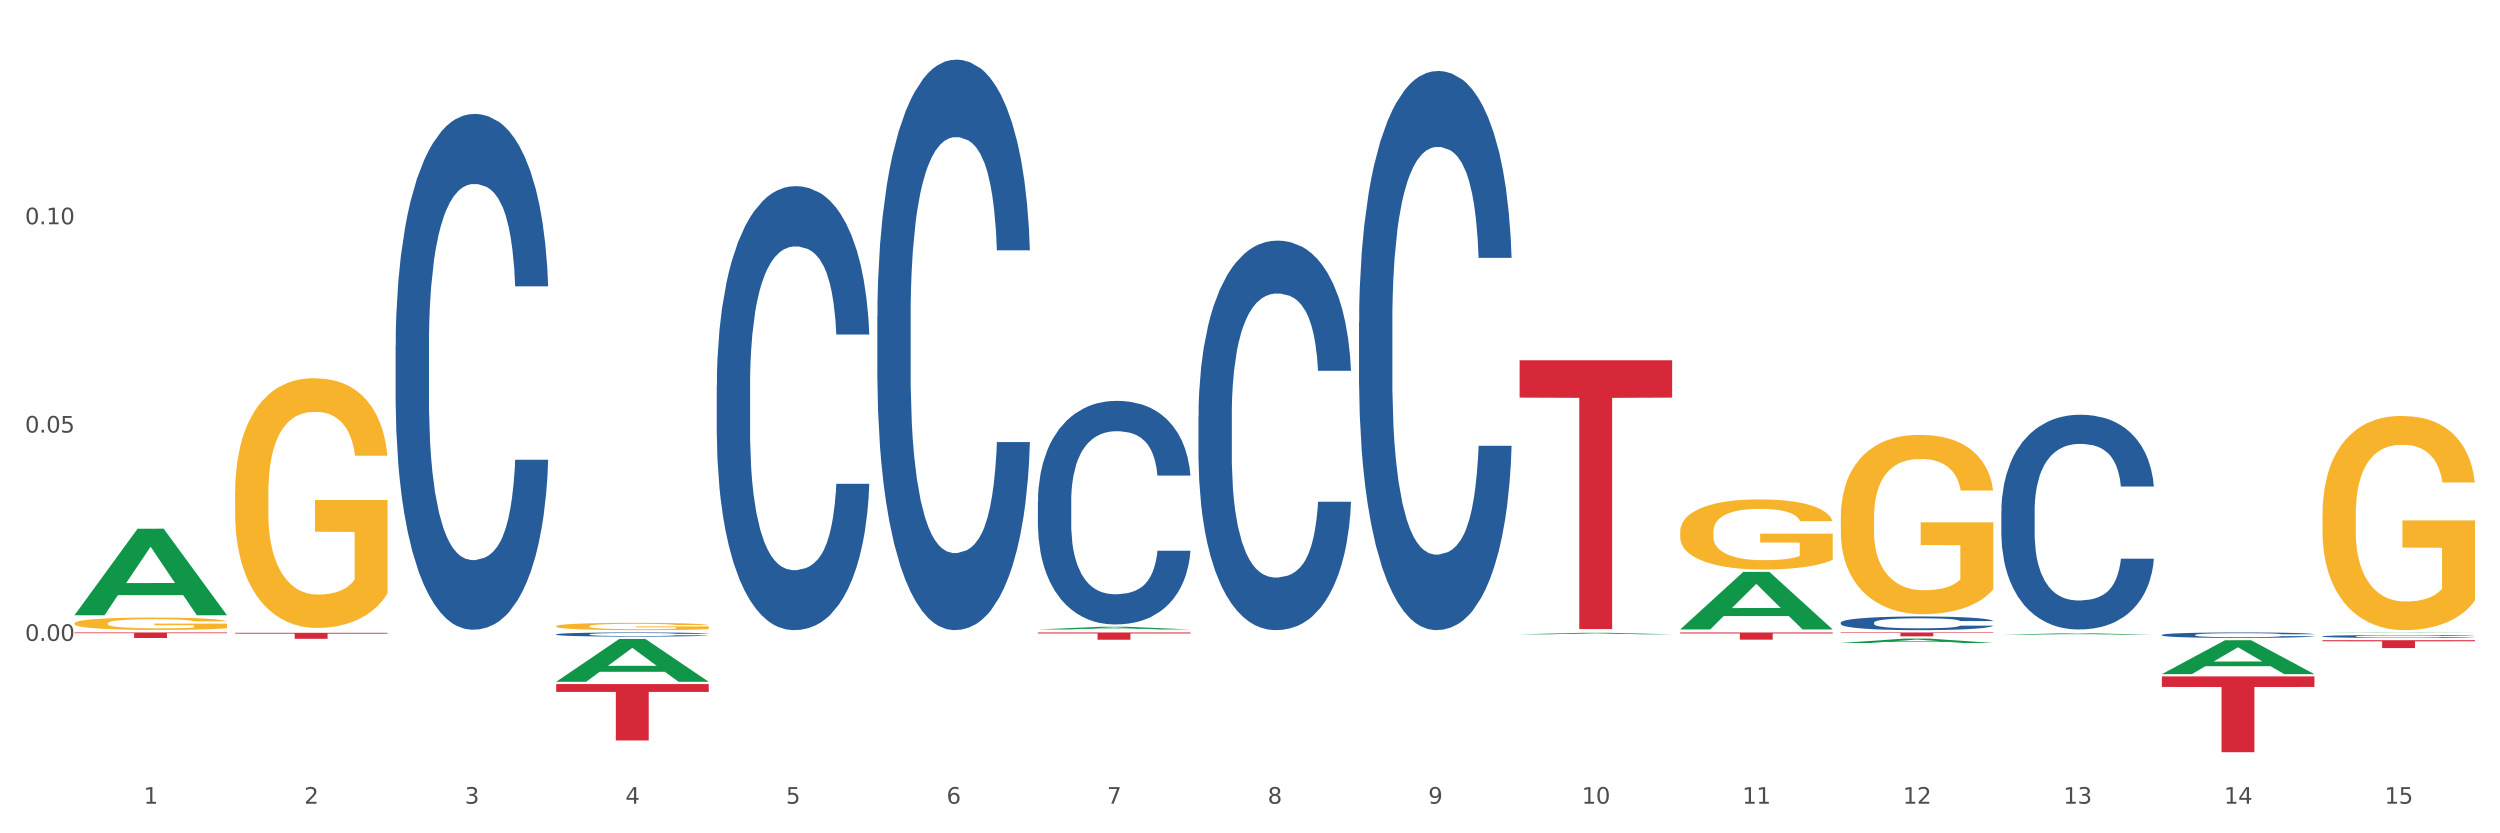 <?xml version="1.0" encoding="utf-8" standalone="no"?>
<!DOCTYPE svg PUBLIC "-//W3C//DTD SVG 1.1//EN"
  "http://www.w3.org/Graphics/SVG/1.1/DTD/svg11.dtd">
<svg xmlns:xlink="http://www.w3.org/1999/xlink" width="1080pt" height="360pt" viewBox="0 0 1080 360" xmlns="http://www.w3.org/2000/svg" version="1.1">
 <rect x="0" y="0" width="1080" height="360" fill="#333333" stroke="none"/>
 <defs>
  <style type="text/css">*{stroke-linejoin: round; stroke-linecap: butt}</style>
 </defs>
 <g id="figure_1">
  <g id="patch_1">
   <path d="M 0 360 
L 1080 360 
L 1080 0 
L 0 0 
z
" style="fill: #ffffff; stroke: #ffffff; stroke-linejoin: miter"/>
  </g>
  <g id="axes_1">
   <g id="matplotlib.axis_1">
    <g id="xtick_1">
     <g id="text_1">
      <!-- 1 -->
      <g style="fill: #4d4d4d" transform="translate(62.07 347.204) scale(0.096 -0.096)">
       <defs>
        <path id="DejaVuSans-31" d="M 794 531 
L 1825 531 
L 1825 4091 
L 703 3866 
L 703 4441 
L 1819 4666 
L 2450 4666 
L 2450 531 
L 3481 531 
L 3481 0 
L 794 0 
L 794 531 
z
" transform="scale(0.016)"/>
       </defs>
       <use xlink:href="#DejaVuSans-31"/>
      </g>
     </g>
    </g>
    <g id="xtick_2">
     <g id="text_2">
      <!-- 2 -->
      <g style="fill: #4d4d4d" transform="translate(131.436 347.204) scale(0.096 -0.096)">
       <defs>
        <path id="DejaVuSans-32" d="M 1228 531 
L 3431 531 
L 3431 0 
L 469 0 
L 469 531 
Q 828 903 1448 1529 
Q 2069 2156 2228 2338 
Q 2531 2678 2651 2914 
Q 2772 3150 2772 3378 
Q 2772 3750 2511 3984 
Q 2250 4219 1831 4219 
Q 1534 4219 1204 4116 
Q 875 4013 500 3803 
L 500 4441 
Q 881 4594 1212 4672 
Q 1544 4750 1819 4750 
Q 2544 4750 2975 4387 
Q 3406 4025 3406 3419 
Q 3406 3131 3298 2873 
Q 3191 2616 2906 2266 
Q 2828 2175 2409 1742 
Q 1991 1309 1228 531 
z
" transform="scale(0.016)"/>
       </defs>
       <use xlink:href="#DejaVuSans-32"/>
      </g>
     </g>
    </g>
    <g id="xtick_3">
     <g id="text_3">
      <!-- 3 -->
      <g style="fill: #4d4d4d" transform="translate(200.802 347.204) scale(0.096 -0.096)">
       <defs>
        <path id="DejaVuSans-33" d="M 2597 2516 
Q 3050 2419 3304 2112 
Q 3559 1806 3559 1356 
Q 3559 666 3084 287 
Q 2609 -91 1734 -91 
Q 1441 -91 1130 -33 
Q 819 25 488 141 
L 488 750 
Q 750 597 1062 519 
Q 1375 441 1716 441 
Q 2309 441 2620 675 
Q 2931 909 2931 1356 
Q 2931 1769 2642 2001 
Q 2353 2234 1838 2234 
L 1294 2234 
L 1294 2753 
L 1863 2753 
Q 2328 2753 2575 2939 
Q 2822 3125 2822 3475 
Q 2822 3834 2567 4026 
Q 2313 4219 1838 4219 
Q 1578 4219 1281 4162 
Q 984 4106 628 3988 
L 628 4550 
Q 988 4650 1302 4700 
Q 1616 4750 1894 4750 
Q 2613 4750 3031 4423 
Q 3450 4097 3450 3541 
Q 3450 3153 3228 2886 
Q 3006 2619 2597 2516 
z
" transform="scale(0.016)"/>
       </defs>
       <use xlink:href="#DejaVuSans-33"/>
      </g>
     </g>
    </g>
    <g id="xtick_4">
     <g id="text_4">
      <!-- 4 -->
      <g style="fill: #4d4d4d" transform="translate(270.169 347.204) scale(0.096 -0.096)">
       <defs>
        <path id="DejaVuSans-34" d="M 2419 4116 
L 825 1625 
L 2419 1625 
L 2419 4116 
z
M 2253 4666 
L 3047 4666 
L 3047 1625 
L 3713 1625 
L 3713 1100 
L 3047 1100 
L 3047 0 
L 2419 0 
L 2419 1100 
L 313 1100 
L 313 1709 
L 2253 4666 
z
" transform="scale(0.016)"/>
       </defs>
       <use xlink:href="#DejaVuSans-34"/>
      </g>
     </g>
    </g>
    <g id="xtick_5">
     <g id="text_5">
      <!-- 5 -->
      <g style="fill: #4d4d4d" transform="translate(339.535 347.204) scale(0.096 -0.096)">
       <defs>
        <path id="DejaVuSans-35" d="M 691 4666 
L 3169 4666 
L 3169 4134 
L 1269 4134 
L 1269 2991 
Q 1406 3038 1543 3061 
Q 1681 3084 1819 3084 
Q 2600 3084 3056 2656 
Q 3513 2228 3513 1497 
Q 3513 744 3044 326 
Q 2575 -91 1722 -91 
Q 1428 -91 1123 -41 
Q 819 9 494 109 
L 494 744 
Q 775 591 1075 516 
Q 1375 441 1709 441 
Q 2250 441 2565 725 
Q 2881 1009 2881 1497 
Q 2881 1984 2565 2268 
Q 2250 2553 1709 2553 
Q 1456 2553 1204 2497 
Q 953 2441 691 2322 
L 691 4666 
z
" transform="scale(0.016)"/>
       </defs>
       <use xlink:href="#DejaVuSans-35"/>
      </g>
     </g>
    </g>
    <g id="xtick_6">
     <g id="text_6">
      <!-- 6 -->
      <g style="fill: #4d4d4d" transform="translate(408.901 347.204) scale(0.096 -0.096)">
       <defs>
        <path id="DejaVuSans-36" d="M 2113 2584 
Q 1688 2584 1439 2293 
Q 1191 2003 1191 1497 
Q 1191 994 1439 701 
Q 1688 409 2113 409 
Q 2538 409 2786 701 
Q 3034 994 3034 1497 
Q 3034 2003 2786 2293 
Q 2538 2584 2113 2584 
z
M 3366 4563 
L 3366 3988 
Q 3128 4100 2886 4159 
Q 2644 4219 2406 4219 
Q 1781 4219 1451 3797 
Q 1122 3375 1075 2522 
Q 1259 2794 1537 2939 
Q 1816 3084 2150 3084 
Q 2853 3084 3261 2657 
Q 3669 2231 3669 1497 
Q 3669 778 3244 343 
Q 2819 -91 2113 -91 
Q 1303 -91 875 529 
Q 447 1150 447 2328 
Q 447 3434 972 4092 
Q 1497 4750 2381 4750 
Q 2619 4750 2861 4703 
Q 3103 4656 3366 4563 
z
" transform="scale(0.016)"/>
       </defs>
       <use xlink:href="#DejaVuSans-36"/>
      </g>
     </g>
    </g>
    <g id="xtick_7">
     <g id="text_7">
      <!-- 7 -->
      <g style="fill: #4d4d4d" transform="translate(478.267 347.204) scale(0.096 -0.096)">
       <defs>
        <path id="DejaVuSans-37" d="M 525 4666 
L 3525 4666 
L 3525 4397 
L 1831 0 
L 1172 0 
L 2766 4134 
L 525 4134 
L 525 4666 
z
" transform="scale(0.016)"/>
       </defs>
       <use xlink:href="#DejaVuSans-37"/>
      </g>
     </g>
    </g>
    <g id="xtick_8">
     <g id="text_8">
      <!-- 8 -->
      <g style="fill: #4d4d4d" transform="translate(547.634 347.204) scale(0.096 -0.096)">
       <defs>
        <path id="DejaVuSans-38" d="M 2034 2216 
Q 1584 2216 1326 1975 
Q 1069 1734 1069 1313 
Q 1069 891 1326 650 
Q 1584 409 2034 409 
Q 2484 409 2743 651 
Q 3003 894 3003 1313 
Q 3003 1734 2745 1975 
Q 2488 2216 2034 2216 
z
M 1403 2484 
Q 997 2584 770 2862 
Q 544 3141 544 3541 
Q 544 4100 942 4425 
Q 1341 4750 2034 4750 
Q 2731 4750 3128 4425 
Q 3525 4100 3525 3541 
Q 3525 3141 3298 2862 
Q 3072 2584 2669 2484 
Q 3125 2378 3379 2068 
Q 3634 1759 3634 1313 
Q 3634 634 3220 271 
Q 2806 -91 2034 -91 
Q 1263 -91 848 271 
Q 434 634 434 1313 
Q 434 1759 690 2068 
Q 947 2378 1403 2484 
z
M 1172 3481 
Q 1172 3119 1398 2916 
Q 1625 2713 2034 2713 
Q 2441 2713 2670 2916 
Q 2900 3119 2900 3481 
Q 2900 3844 2670 4047 
Q 2441 4250 2034 4250 
Q 1625 4250 1398 4047 
Q 1172 3844 1172 3481 
z
" transform="scale(0.016)"/>
       </defs>
       <use xlink:href="#DejaVuSans-38"/>
      </g>
     </g>
    </g>
    <g id="xtick_9">
     <g id="text_9">
      <!-- 9 -->
      <g style="fill: #4d4d4d" transform="translate(617 347.204) scale(0.096 -0.096)">
       <defs>
        <path id="DejaVuSans-39" d="M 703 97 
L 703 672 
Q 941 559 1184 500 
Q 1428 441 1663 441 
Q 2288 441 2617 861 
Q 2947 1281 2994 2138 
Q 2813 1869 2534 1725 
Q 2256 1581 1919 1581 
Q 1219 1581 811 2004 
Q 403 2428 403 3163 
Q 403 3881 828 4315 
Q 1253 4750 1959 4750 
Q 2769 4750 3195 4129 
Q 3622 3509 3622 2328 
Q 3622 1225 3098 567 
Q 2575 -91 1691 -91 
Q 1453 -91 1209 -44 
Q 966 3 703 97 
z
M 1959 2075 
Q 2384 2075 2632 2365 
Q 2881 2656 2881 3163 
Q 2881 3666 2632 3958 
Q 2384 4250 1959 4250 
Q 1534 4250 1286 3958 
Q 1038 3666 1038 3163 
Q 1038 2656 1286 2365 
Q 1534 2075 1959 2075 
z
" transform="scale(0.016)"/>
       </defs>
       <use xlink:href="#DejaVuSans-39"/>
      </g>
     </g>
    </g>
    <g id="xtick_10">
     <g id="text_10">
      <!-- 10 -->
      <g style="fill: #4d4d4d" transform="translate(683.312 347.204) scale(0.096 -0.096)">
       <defs>
        <path id="DejaVuSans-30" d="M 2034 4250 
Q 1547 4250 1301 3770 
Q 1056 3291 1056 2328 
Q 1056 1369 1301 889 
Q 1547 409 2034 409 
Q 2525 409 2770 889 
Q 3016 1369 3016 2328 
Q 3016 3291 2770 3770 
Q 2525 4250 2034 4250 
z
M 2034 4750 
Q 2819 4750 3233 4129 
Q 3647 3509 3647 2328 
Q 3647 1150 3233 529 
Q 2819 -91 2034 -91 
Q 1250 -91 836 529 
Q 422 1150 422 2328 
Q 422 3509 836 4129 
Q 1250 4750 2034 4750 
z
" transform="scale(0.016)"/>
       </defs>
       <use xlink:href="#DejaVuSans-31"/>
       <use xlink:href="#DejaVuSans-30" transform="translate(63.623 0)"/>
      </g>
     </g>
    </g>
    <g id="xtick_11">
     <g id="text_11">
      <!-- 11 -->
      <g style="fill: #4d4d4d" transform="translate(752.678 347.204) scale(0.096 -0.096)">
       <use xlink:href="#DejaVuSans-31"/>
       <use xlink:href="#DejaVuSans-31" transform="translate(63.623 0)"/>
      </g>
     </g>
    </g>
    <g id="xtick_12">
     <g id="text_12">
      <!-- 12 -->
      <g style="fill: #4d4d4d" transform="translate(822.044 347.204) scale(0.096 -0.096)">
       <use xlink:href="#DejaVuSans-31"/>
       <use xlink:href="#DejaVuSans-32" transform="translate(63.623 0)"/>
      </g>
     </g>
    </g>
    <g id="xtick_13">
     <g id="text_13">
      <!-- 13 -->
      <g style="fill: #4d4d4d" transform="translate(891.411 347.204) scale(0.096 -0.096)">
       <use xlink:href="#DejaVuSans-31"/>
       <use xlink:href="#DejaVuSans-33" transform="translate(63.623 0)"/>
      </g>
     </g>
    </g>
    <g id="xtick_14">
     <g id="text_14">
      <!-- 14 -->
      <g style="fill: #4d4d4d" transform="translate(960.777 347.204) scale(0.096 -0.096)">
       <use xlink:href="#DejaVuSans-31"/>
       <use xlink:href="#DejaVuSans-34" transform="translate(63.623 0)"/>
      </g>
     </g>
    </g>
    <g id="xtick_15">
     <g id="text_15">
      <!-- 15 -->
      <g style="fill: #4d4d4d" transform="translate(1030.143 347.204) scale(0.096 -0.096)">
       <use xlink:href="#DejaVuSans-31"/>
       <use xlink:href="#DejaVuSans-35" transform="translate(63.623 0)"/>
      </g>
     </g>
    </g>
    <g id="xtick_16"/>
    <g id="xtick_17"/>
    <g id="xtick_18"/>
    <g id="xtick_19"/>
    <g id="xtick_20"/>
    <g id="xtick_21"/>
    <g id="xtick_22"/>
    <g id="xtick_23"/>
    <g id="xtick_24"/>
    <g id="xtick_25"/>
    <g id="xtick_26"/>
    <g id="xtick_27"/>
    <g id="xtick_28"/>
    <g id="xtick_29"/>
   </g>
   <g id="matplotlib.axis_2">
    <g id="ytick_1">
     <g id="text_16">
      <!-- 0.00 -->
      <g style="fill: #4d4d4d" transform="translate(10.8 276.864) scale(0.096 -0.096)">
       <defs>
        <path id="DejaVuSans-2e" d="M 684 794 
L 1344 794 
L 1344 0 
L 684 0 
L 684 794 
z
" transform="scale(0.016)"/>
       </defs>
       <use xlink:href="#DejaVuSans-30"/>
       <use xlink:href="#DejaVuSans-2e" transform="translate(63.623 0)"/>
       <use xlink:href="#DejaVuSans-30" transform="translate(95.41 0)"/>
       <use xlink:href="#DejaVuSans-30" transform="translate(159.033 0)"/>
      </g>
     </g>
    </g>
    <g id="ytick_2">
     <g id="text_17">
      <!-- 0.05 -->
      <g style="fill: #4d4d4d" transform="translate(10.8 186.878) scale(0.096 -0.096)">
       <use xlink:href="#DejaVuSans-30"/>
       <use xlink:href="#DejaVuSans-2e" transform="translate(63.623 0)"/>
       <use xlink:href="#DejaVuSans-30" transform="translate(95.41 0)"/>
       <use xlink:href="#DejaVuSans-35" transform="translate(159.033 0)"/>
      </g>
     </g>
    </g>
    <g id="ytick_3">
     <g id="text_18">
      <!-- 0.10 -->
      <g style="fill: #4d4d4d" transform="translate(10.8 96.892) scale(0.096 -0.096)">
       <use xlink:href="#DejaVuSans-30"/>
       <use xlink:href="#DejaVuSans-2e" transform="translate(63.623 0)"/>
       <use xlink:href="#DejaVuSans-31" transform="translate(95.41 0)"/>
       <use xlink:href="#DejaVuSans-30" transform="translate(159.033 0)"/>
      </g>
     </g>
    </g>
    <g id="ytick_4"/>
    <g id="ytick_5"/>
    <g id="ytick_6"/>
    <g id="ytick_7"/>
   </g>
   <g id="PolyCollection_1">
    <path d="M 32.175 265.727 
L 32.243 265.692 
L 59.417 228.425 
L 70.695 228.39 
L 98.073 265.797 
L 85.029 265.797 
L 79.119 257.086 
L 51.061 257.086 
L 50.857 257.227 
L 45.151 265.797 
L 32.175 265.797 
L 32.175 265.727 
L 54.594 251.888 
L 75.586 251.853 
L 65.192 236.363 
L 65.056 236.293 
L 64.92 236.398 
L 54.526 251.853 
L 54.594 251.888 
L 32.175 265.727 
z
" clip-path="url(#pcfd3568c14)" style="fill: #109648"/>
    <path d="M 795.203 273.217 
L 861.101 273.217 
L 861.101 273.451 
L 835.179 273.452 
L 835.179 274.898 
L 820.969 274.898 
L 820.969 273.452 
L 795.203 273.451 
L 795.203 273.219 
L 795.203 273.217 
z
" clip-path="url(#pcfd3568c14)" style="fill: #d62839"/>
    <path d="M 725.837 273.217 
L 791.735 273.217 
L 791.735 273.651 
L 765.813 273.654 
L 765.813 276.342 
L 751.603 276.342 
L 751.603 273.654 
L 725.837 273.651 
L 725.837 273.22 
L 725.837 273.217 
z
" clip-path="url(#pcfd3568c14)" style="fill: #d62839"/>
    <path d="M 32.175 269.263 
L 32.253 269.258 
L 32.253 269.082 
L 32.408 268.93 
L 33.186 268.563 
L 34.353 268.26 
L 35.209 268.099 
L 36.065 267.966 
L 37.076 267.834 
L 38.321 267.697 
L 40.578 267.497 
L 41.978 267.394 
L 43.69 267.286 
L 46.802 267.13 
L 49.058 267.042 
L 51.392 266.968 
L 55.204 266.88 
L 57.694 266.841 
L 60.339 266.812 
L 63.529 266.792 
L 65.941 266.787 
L 71.231 266.802 
L 75.744 266.846 
L 77.922 266.88 
L 80.723 266.939 
L 82.201 266.978 
L 84.613 267.056 
L 87.103 267.159 
L 88.815 267.247 
L 91.382 267.414 
L 93.327 267.58 
L 95.116 267.785 
L 96.05 267.927 
L 96.75 268.059 
L 97.373 268.211 
L 97.995 268.451 
L 83.991 268.451 
L 83.446 268.28 
L 82.59 268.118 
L 81.346 267.962 
L 80.256 267.864 
L 78.389 267.741 
L 76.677 267.663 
L 74.888 267.604 
L 72.71 267.555 
L 70.998 267.531 
L 68.586 267.511 
L 63.84 267.516 
L 60.65 267.555 
L 58.472 267.604 
L 57.071 267.648 
L 55.827 267.697 
L 54.426 267.766 
L 52.792 267.869 
L 51.625 267.962 
L 50.458 268.079 
L 49.525 268.196 
L 48.669 268.333 
L 47.969 268.48 
L 47.424 268.632 
L 46.957 268.818 
L 46.568 269.126 
L 46.568 269.796 
L 46.724 269.948 
L 47.113 270.149 
L 47.58 270.3 
L 48.358 270.481 
L 49.058 270.604 
L 50.381 270.78 
L 51.859 270.927 
L 53.026 271.02 
L 54.193 271.098 
L 56.216 271.206 
L 58.472 271.294 
L 60.417 271.348 
L 63.062 271.396 
L 64.852 271.416 
L 66.408 271.426 
L 70.22 271.426 
L 72.943 271.411 
L 75.977 271.377 
L 78.311 271.333 
L 80.256 271.279 
L 82.435 271.191 
L 83.835 271.108 
L 83.835 270.085 
L 66.719 270.08 
L 66.719 269.4 
L 98.073 269.4 
L 98.073 271.396 
L 96.75 271.499 
L 95.272 271.592 
L 93.716 271.675 
L 91.382 271.778 
L 88.581 271.876 
L 86.091 271.944 
L 83.446 272.003 
L 80.334 272.057 
L 76.288 272.106 
L 73.799 272.125 
L 70.687 272.14 
L 67.03 272.145 
L 63.84 272.135 
L 60.728 272.111 
L 57.461 272.067 
L 54.271 272.003 
L 51.859 271.94 
L 49.447 271.861 
L 46.879 271.759 
L 44.857 271.661 
L 43.301 271.573 
L 41.589 271.46 
L 39.722 271.313 
L 38.321 271.181 
L 37.076 271.044 
L 35.754 270.868 
L 34.82 270.716 
L 33.887 270.525 
L 33.342 270.384 
L 32.72 270.163 
L 32.253 269.855 
L 32.175 269.263 
z
" clip-path="url(#pcfd3568c14)" style="fill: #f7b32b"/>
    <path d="M 448.372 273.217 
L 514.27 273.217 
L 514.27 273.656 
L 488.348 273.659 
L 488.348 276.374 
L 474.138 276.374 
L 474.138 273.659 
L 448.372 273.656 
L 448.372 273.22 
L 448.372 273.217 
z
" clip-path="url(#pcfd3568c14)" style="fill: #d62839"/>
    <path d="M 240.274 295.519 
L 306.172 295.519 
L 306.172 298.904 
L 280.25 298.926 
L 280.25 319.874 
L 266.039 319.874 
L 266.039 298.926 
L 240.274 298.904 
L 240.274 295.542 
L 240.274 295.519 
z
" clip-path="url(#pcfd3568c14)" style="fill: #d62839"/>
    <path d="M 101.541 273.371 
L 167.439 273.371 
L 167.439 273.73 
L 141.517 273.732 
L 141.517 275.953 
L 127.307 275.953 
L 127.307 273.732 
L 101.541 273.73 
L 101.541 273.373 
L 101.541 273.371 
z
" clip-path="url(#pcfd3568c14)" style="fill: #d62839"/>
    <path d="M 32.175 273.217 
L 98.073 273.217 
L 98.073 273.549 
L 72.151 273.552 
L 72.151 275.608 
L 57.941 275.608 
L 57.941 273.552 
L 32.175 273.549 
L 32.175 273.219 
L 32.175 273.217 
z
" clip-path="url(#pcfd3568c14)" style="fill: #d62839"/>
    <path d="M 170.907 149.341 
L 170.985 149.138 
L 170.985 143.439 
L 171.219 135.706 
L 172.076 121.459 
L 173.166 110.673 
L 175.036 98.055 
L 176.048 92.764 
L 177.373 86.862 
L 180.099 77.296 
L 183.215 69.156 
L 185.396 64.678 
L 187.031 61.829 
L 190.692 56.741 
L 192.796 54.502 
L 194.977 52.671 
L 196.846 51.45 
L 199.962 50.025 
L 202.454 49.414 
L 205.336 49.211 
L 207.751 49.414 
L 210.945 50.228 
L 215.618 52.671 
L 217.41 54.095 
L 219.825 56.537 
L 222.317 59.794 
L 224.342 63.05 
L 226.679 67.731 
L 229.094 73.836 
L 231.431 81.57 
L 233.066 88.693 
L 234.391 96.223 
L 235.559 105.382 
L 236.416 115.354 
L 236.805 123.698 
L 222.551 123.698 
L 222.161 116.168 
L 221.382 108.027 
L 220.604 102.532 
L 219.747 98.055 
L 218.422 92.967 
L 217.254 89.711 
L 215.307 85.844 
L 213.515 83.402 
L 212.035 81.977 
L 210.244 80.756 
L 206.427 79.535 
L 203.701 79.535 
L 201.987 79.942 
L 199.884 80.96 
L 198.092 82.384 
L 195.989 84.826 
L 194.353 87.472 
L 192.718 90.932 
L 191.783 93.374 
L 190.381 97.851 
L 189.446 101.515 
L 188.2 107.824 
L 187.499 112.301 
L 186.252 123.902 
L 185.707 132.449 
L 185.474 138.351 
L 185.318 144.864 
L 185.318 176.613 
L 185.785 190.859 
L 186.175 196.964 
L 186.798 203.884 
L 187.966 212.839 
L 189.68 221.59 
L 191.471 227.899 
L 192.951 231.766 
L 194.353 234.615 
L 195.755 236.854 
L 197.469 238.889 
L 198.871 240.11 
L 200.974 241.331 
L 203.467 241.942 
L 205.414 241.942 
L 209.387 240.924 
L 211.178 239.906 
L 212.892 238.482 
L 214.761 236.243 
L 216.241 233.801 
L 217.098 231.969 
L 218.5 228.102 
L 219.591 224.032 
L 220.526 219.351 
L 221.149 215.281 
L 221.85 209.175 
L 222.395 202.256 
L 222.551 198.592 
L 236.805 198.592 
L 236.494 205.919 
L 235.949 213.042 
L 234.858 222.607 
L 234.001 228.102 
L 232.677 234.819 
L 231.275 240.517 
L 229.328 246.826 
L 227.536 251.507 
L 225.667 255.577 
L 223.641 259.241 
L 219.98 264.329 
L 218.656 265.753 
L 215.852 268.195 
L 213.671 269.62 
L 210.477 271.045 
L 207.206 271.859 
L 203.779 272.062 
L 200.741 271.655 
L 197.391 270.434 
L 195.288 269.213 
L 192.951 267.381 
L 190.225 264.532 
L 187.655 261.072 
L 185.24 257.002 
L 182.981 252.321 
L 180.878 247.03 
L 178.152 238.278 
L 176.126 229.731 
L 174.646 221.793 
L 173.634 215.077 
L 172.621 206.53 
L 172.076 200.628 
L 171.219 186.381 
L 170.907 173.153 
L 170.907 149.341 
z
" clip-path="url(#pcfd3568c14)" style="fill: #255c99"/>
    <path d="M 240.274 274.026 
L 240.352 274.025 
L 240.352 273.979 
L 240.585 273.916 
L 241.442 273.801 
L 242.533 273.714 
L 244.402 273.612 
L 245.415 273.569 
L 246.739 273.521 
L 249.465 273.444 
L 252.581 273.378 
L 254.762 273.342 
L 256.398 273.319 
L 260.059 273.278 
L 262.162 273.26 
L 264.343 273.245 
L 266.212 273.235 
L 269.328 273.224 
L 271.821 273.219 
L 274.703 273.217 
L 277.117 273.219 
L 280.311 273.225 
L 284.985 273.245 
L 286.776 273.257 
L 289.191 273.276 
L 291.683 273.303 
L 293.709 273.329 
L 296.045 273.367 
L 298.46 273.416 
L 300.797 273.479 
L 302.433 273.536 
L 303.757 273.597 
L 304.925 273.671 
L 305.782 273.752 
L 306.172 273.819 
L 291.917 273.819 
L 291.528 273.758 
L 290.749 273.693 
L 289.97 273.648 
L 289.113 273.612 
L 287.789 273.571 
L 286.62 273.545 
L 284.673 273.513 
L 282.881 273.494 
L 281.401 273.482 
L 279.61 273.472 
L 275.793 273.462 
L 273.067 273.462 
L 271.353 273.466 
L 269.25 273.474 
L 267.458 273.485 
L 265.355 273.505 
L 263.72 273.526 
L 262.084 273.554 
L 261.149 273.574 
L 259.747 273.61 
L 258.812 273.64 
L 257.566 273.691 
L 256.865 273.727 
L 255.619 273.821 
L 255.073 273.89 
L 254.84 273.938 
L 254.684 273.99 
L 254.684 274.247 
L 255.151 274.362 
L 255.541 274.411 
L 256.164 274.467 
L 257.332 274.539 
L 259.046 274.61 
L 260.838 274.661 
L 262.318 274.692 
L 263.72 274.715 
L 265.122 274.734 
L 266.835 274.75 
L 268.237 274.76 
L 270.341 274.77 
L 272.833 274.775 
L 274.78 274.775 
L 278.753 274.766 
L 280.545 274.758 
L 282.258 274.747 
L 284.128 274.729 
L 285.608 274.709 
L 286.465 274.694 
L 287.867 274.663 
L 288.957 274.63 
L 289.892 274.592 
L 290.515 274.559 
L 291.216 274.51 
L 291.761 274.454 
L 291.917 274.424 
L 306.172 274.424 
L 305.86 274.484 
L 305.315 274.541 
L 304.224 274.618 
L 303.367 274.663 
L 302.043 274.717 
L 300.641 274.763 
L 298.694 274.814 
L 296.902 274.852 
L 295.033 274.885 
L 293.008 274.914 
L 289.347 274.956 
L 288.022 274.967 
L 285.218 274.987 
L 283.037 274.998 
L 279.844 275.01 
L 276.572 275.016 
L 273.145 275.018 
L 270.107 275.015 
L 266.757 275.005 
L 264.654 274.995 
L 262.318 274.98 
L 259.591 274.957 
L 257.021 274.929 
L 254.606 274.896 
L 252.347 274.859 
L 250.244 274.816 
L 247.518 274.745 
L 245.493 274.676 
L 244.013 274.612 
L 243 274.558 
L 241.987 274.488 
L 241.442 274.441 
L 240.585 274.326 
L 240.274 274.219 
L 240.274 274.026 
z
" clip-path="url(#pcfd3568c14)" style="fill: #255c99"/>
    <path d="M 309.64 166.599 
L 309.718 166.424 
L 309.718 161.519 
L 309.951 154.863 
L 310.808 142.601 
L 311.899 133.317 
L 313.768 122.456 
L 314.781 117.901 
L 316.105 112.821 
L 318.831 104.588 
L 321.947 97.582 
L 324.128 93.728 
L 325.764 91.275 
L 329.425 86.896 
L 331.528 84.969 
L 333.709 83.393 
L 335.578 82.342 
L 338.694 81.115 
L 341.187 80.59 
L 344.069 80.415 
L 346.484 80.59 
L 349.677 81.291 
L 354.351 83.393 
L 356.142 84.619 
L 358.557 86.721 
L 361.05 89.524 
L 363.075 92.326 
L 365.412 96.355 
L 367.826 101.611 
L 370.163 108.267 
L 371.799 114.398 
L 373.123 120.879 
L 374.291 128.762 
L 375.148 137.345 
L 375.538 144.527 
L 361.283 144.527 
L 360.894 138.046 
L 360.115 131.039 
L 359.336 126.31 
L 358.479 122.456 
L 357.155 118.077 
L 355.987 115.274 
L 354.039 111.946 
L 352.248 109.844 
L 350.768 108.617 
L 348.976 107.566 
L 345.159 106.515 
L 342.433 106.515 
L 340.719 106.866 
L 338.616 107.742 
L 336.825 108.968 
L 334.722 111.07 
L 333.086 113.347 
L 331.45 116.325 
L 330.515 118.427 
L 329.113 122.281 
L 328.179 125.434 
L 326.932 130.864 
L 326.231 134.718 
L 324.985 144.703 
L 324.44 152.06 
L 324.206 157.14 
L 324.05 162.745 
L 324.05 190.072 
L 324.518 202.334 
L 324.907 207.589 
L 325.53 213.545 
L 326.699 221.253 
L 328.412 228.785 
L 330.204 234.215 
L 331.684 237.543 
L 333.086 239.996 
L 334.488 241.923 
L 336.202 243.674 
L 337.604 244.725 
L 339.707 245.777 
L 342.199 246.302 
L 344.147 246.302 
L 348.119 245.426 
L 349.911 244.55 
L 351.624 243.324 
L 353.494 241.397 
L 354.974 239.295 
L 355.831 237.719 
L 357.233 234.39 
L 358.323 230.887 
L 359.258 226.858 
L 359.881 223.355 
L 360.582 218.099 
L 361.127 212.144 
L 361.283 208.991 
L 375.538 208.991 
L 375.226 215.297 
L 374.681 221.428 
L 373.59 229.661 
L 372.734 234.39 
L 371.409 240.171 
L 370.007 245.076 
L 368.06 250.506 
L 366.268 254.535 
L 364.399 258.039 
L 362.374 261.192 
L 358.713 265.571 
L 357.389 266.797 
L 354.584 268.899 
L 352.403 270.125 
L 349.21 271.352 
L 345.938 272.052 
L 342.511 272.227 
L 339.473 271.877 
L 336.124 270.826 
L 334.021 269.775 
L 331.684 268.198 
L 328.957 265.746 
L 326.387 262.768 
L 323.972 259.265 
L 321.713 255.236 
L 319.61 250.681 
L 316.884 243.149 
L 314.859 235.792 
L 313.379 228.96 
L 312.366 223.179 
L 311.354 215.822 
L 310.808 210.742 
L 309.951 198.48 
L 309.64 187.094 
L 309.64 166.599 
z
" clip-path="url(#pcfd3568c14)" style="fill: #255c99"/>
    <path d="M 379.006 136.501 
L 379.084 136.276 
L 379.084 129.974 
L 379.318 121.421 
L 380.175 105.665 
L 381.265 93.735 
L 383.134 79.78 
L 384.147 73.928 
L 385.471 67.4 
L 388.198 56.821 
L 391.313 47.818 
L 393.494 42.866 
L 395.13 39.715 
L 398.791 34.088 
L 400.894 31.612 
L 403.075 29.586 
L 404.945 28.235 
L 408.06 26.66 
L 410.553 25.985 
L 413.435 25.759 
L 415.85 25.985 
L 419.043 26.885 
L 423.717 29.586 
L 425.509 31.162 
L 427.923 33.863 
L 430.416 37.464 
L 432.441 41.065 
L 434.778 46.242 
L 437.193 52.995 
L 439.529 61.548 
L 441.165 69.426 
L 442.489 77.754 
L 443.658 87.883 
L 444.515 98.912 
L 444.904 108.141 
L 430.65 108.141 
L 430.26 99.812 
L 429.481 90.809 
L 428.702 84.732 
L 427.845 79.78 
L 426.521 74.153 
L 425.353 70.551 
L 423.405 66.275 
L 421.614 63.574 
L 420.134 61.998 
L 418.342 60.648 
L 414.526 59.297 
L 411.799 59.297 
L 410.086 59.747 
L 407.982 60.873 
L 406.191 62.448 
L 404.088 65.149 
L 402.452 68.075 
L 400.816 71.902 
L 399.882 74.603 
L 398.479 79.555 
L 397.545 83.606 
L 396.298 90.584 
L 395.597 95.536 
L 394.351 108.366 
L 393.806 117.819 
L 393.572 124.347 
L 393.416 131.549 
L 393.416 166.663 
L 393.884 182.419 
L 394.273 189.171 
L 394.896 196.824 
L 396.065 206.728 
L 397.778 216.406 
L 399.57 223.384 
L 401.05 227.661 
L 402.452 230.812 
L 403.854 233.288 
L 405.568 235.539 
L 406.97 236.889 
L 409.073 238.24 
L 411.566 238.915 
L 413.513 238.915 
L 417.485 237.789 
L 419.277 236.664 
L 420.991 235.088 
L 422.86 232.612 
L 424.34 229.911 
L 425.197 227.886 
L 426.599 223.609 
L 427.69 219.107 
L 428.624 213.93 
L 429.247 209.429 
L 429.948 202.676 
L 430.494 195.023 
L 430.65 190.972 
L 444.904 190.972 
L 444.592 199.075 
L 444.047 206.953 
L 442.957 217.532 
L 442.1 223.609 
L 440.776 231.037 
L 439.374 237.339 
L 437.426 244.317 
L 435.635 249.494 
L 433.765 253.996 
L 431.74 258.047 
L 428.079 263.674 
L 426.755 265.25 
L 423.951 267.951 
L 421.77 269.526 
L 418.576 271.102 
L 415.304 272.002 
L 411.877 272.227 
L 408.839 271.777 
L 405.49 270.427 
L 403.387 269.076 
L 401.05 267.05 
L 398.324 263.899 
L 395.753 260.073 
L 393.339 255.571 
L 391.08 250.394 
L 388.976 244.542 
L 386.25 234.863 
L 384.225 225.41 
L 382.745 216.631 
L 381.732 209.204 
L 380.72 199.75 
L 380.175 193.223 
L 379.318 177.467 
L 379.006 162.836 
L 379.006 136.501 
z
" clip-path="url(#pcfd3568c14)" style="fill: #255c99"/>
    <path d="M 448.372 216.573 
L 448.45 216.485 
L 448.45 214.014 
L 448.684 210.662 
L 449.541 204.486 
L 450.631 199.811 
L 452.501 194.341 
L 453.513 192.047 
L 454.837 189.489 
L 457.564 185.342 
L 460.679 181.813 
L 462.861 179.872 
L 464.496 178.637 
L 468.157 176.432 
L 470.26 175.461 
L 472.441 174.667 
L 474.311 174.138 
L 477.427 173.52 
L 479.919 173.256 
L 482.801 173.167 
L 485.216 173.256 
L 488.41 173.609 
L 493.083 174.667 
L 494.875 175.285 
L 497.289 176.343 
L 499.782 177.755 
L 501.807 179.167 
L 504.144 181.196 
L 506.559 183.842 
L 508.896 187.195 
L 510.531 190.283 
L 511.856 193.547 
L 513.024 197.517 
L 513.881 201.84 
L 514.27 205.457 
L 500.016 205.457 
L 499.626 202.193 
L 498.847 198.664 
L 498.068 196.282 
L 497.212 194.341 
L 495.887 192.135 
L 494.719 190.724 
L 492.772 189.047 
L 490.98 187.989 
L 489.5 187.371 
L 487.709 186.842 
L 483.892 186.313 
L 481.165 186.313 
L 479.452 186.489 
L 477.349 186.93 
L 475.557 187.548 
L 473.454 188.606 
L 471.818 189.753 
L 470.183 191.253 
L 469.248 192.312 
L 467.846 194.253 
L 466.911 195.841 
L 465.665 198.575 
L 464.964 200.516 
L 463.717 205.545 
L 463.172 209.25 
L 462.938 211.809 
L 462.783 214.632 
L 462.783 228.395 
L 463.25 234.57 
L 463.639 237.217 
L 464.263 240.216 
L 465.431 244.098 
L 467.145 247.892 
L 468.936 250.627 
L 470.416 252.303 
L 471.818 253.538 
L 473.22 254.508 
L 474.934 255.391 
L 476.336 255.92 
L 478.439 256.449 
L 480.932 256.714 
L 482.879 256.714 
L 486.852 256.273 
L 488.643 255.832 
L 490.357 255.214 
L 492.226 254.244 
L 493.706 253.185 
L 494.563 252.391 
L 495.965 250.715 
L 497.056 248.95 
L 497.99 246.921 
L 498.614 245.157 
L 499.315 242.51 
L 499.86 239.511 
L 500.016 237.923 
L 514.27 237.923 
L 513.959 241.099 
L 513.413 244.186 
L 512.323 248.333 
L 511.466 250.715 
L 510.142 253.626 
L 508.74 256.096 
L 506.792 258.831 
L 505.001 260.86 
L 503.131 262.625 
L 501.106 264.213 
L 497.445 266.418 
L 496.121 267.036 
L 493.317 268.095 
L 491.136 268.712 
L 487.942 269.33 
L 484.671 269.683 
L 481.243 269.771 
L 478.206 269.594 
L 474.856 269.065 
L 472.753 268.536 
L 470.416 267.742 
L 467.69 266.507 
L 465.119 265.007 
L 462.705 263.242 
L 460.446 261.213 
L 458.343 258.919 
L 455.616 255.126 
L 453.591 251.421 
L 452.111 247.98 
L 451.099 245.069 
L 450.086 241.363 
L 449.541 238.805 
L 448.684 232.629 
L 448.372 226.895 
L 448.372 216.573 
z
" clip-path="url(#pcfd3568c14)" style="fill: #255c99"/>
    <path d="M 517.739 179.557 
L 517.816 179.404 
L 517.816 175.101 
L 518.05 169.261 
L 518.907 158.503 
L 519.997 150.358 
L 521.867 140.83 
L 522.88 136.834 
L 524.204 132.377 
L 526.93 125.154 
L 530.046 119.007 
L 532.227 115.626 
L 533.863 113.474 
L 537.523 109.632 
L 539.627 107.942 
L 541.808 106.559 
L 543.677 105.637 
L 546.793 104.561 
L 549.285 104.1 
L 552.167 103.946 
L 554.582 104.1 
L 557.776 104.715 
L 562.449 106.559 
L 564.241 107.635 
L 566.656 109.479 
L 569.148 111.938 
L 571.173 114.397 
L 573.51 117.931 
L 575.925 122.542 
L 578.262 128.382 
L 579.898 133.76 
L 581.222 139.447 
L 582.39 146.362 
L 583.247 153.893 
L 583.636 160.194 
L 569.382 160.194 
L 568.992 154.507 
L 568.214 148.36 
L 567.435 144.211 
L 566.578 140.83 
L 565.254 136.988 
L 564.085 134.529 
L 562.138 131.609 
L 560.346 129.765 
L 558.866 128.689 
L 557.075 127.767 
L 553.258 126.845 
L 550.532 126.845 
L 548.818 127.152 
L 546.715 127.921 
L 544.923 128.996 
L 542.82 130.84 
L 541.184 132.838 
L 539.549 135.451 
L 538.614 137.295 
L 537.212 140.676 
L 536.277 143.442 
L 535.031 148.206 
L 534.33 151.587 
L 533.084 160.347 
L 532.538 166.802 
L 532.305 171.259 
L 532.149 176.176 
L 532.149 200.151 
L 532.616 210.908 
L 533.006 215.519 
L 533.629 220.744 
L 534.797 227.506 
L 536.511 234.114 
L 538.302 238.879 
L 539.782 241.798 
L 541.184 243.95 
L 542.587 245.641 
L 544.3 247.177 
L 545.702 248.099 
L 547.805 249.022 
L 550.298 249.483 
L 552.245 249.483 
L 556.218 248.714 
L 558.009 247.946 
L 559.723 246.87 
L 561.593 245.179 
L 563.073 243.335 
L 563.929 241.952 
L 565.331 239.032 
L 566.422 235.959 
L 567.357 232.424 
L 567.98 229.35 
L 568.681 224.74 
L 569.226 219.515 
L 569.382 216.748 
L 583.636 216.748 
L 583.325 222.281 
L 582.78 227.66 
L 581.689 234.883 
L 580.832 239.032 
L 579.508 244.104 
L 578.106 248.407 
L 576.159 253.171 
L 574.367 256.706 
L 572.498 259.779 
L 570.472 262.545 
L 566.811 266.388 
L 565.487 267.463 
L 562.683 269.307 
L 560.502 270.383 
L 557.308 271.459 
L 554.037 272.074 
L 550.61 272.227 
L 547.572 271.92 
L 544.222 270.998 
L 542.119 270.076 
L 539.782 268.693 
L 537.056 266.541 
L 534.486 263.929 
L 532.071 260.855 
L 529.812 257.32 
L 527.709 253.325 
L 524.983 246.716 
L 522.957 240.262 
L 521.477 234.268 
L 520.465 229.197 
L 519.452 222.742 
L 518.907 218.285 
L 518.05 207.528 
L 517.739 197.538 
L 517.739 179.557 
z
" clip-path="url(#pcfd3568c14)" style="fill: #255c99"/>
    <path d="M 587.105 139.201 
L 587.183 138.98 
L 587.183 132.803 
L 587.416 124.42 
L 588.273 108.977 
L 589.364 97.285 
L 591.233 83.607 
L 592.246 77.872 
L 593.57 71.474 
L 596.296 61.105 
L 599.412 52.281 
L 601.593 47.428 
L 603.229 44.339 
L 606.89 38.824 
L 608.993 36.397 
L 611.174 34.412 
L 613.043 33.088 
L 616.159 31.544 
L 618.652 30.882 
L 621.534 30.661 
L 623.948 30.882 
L 627.142 31.765 
L 631.816 34.412 
L 633.607 35.956 
L 636.022 38.603 
L 638.514 42.133 
L 640.54 45.663 
L 642.877 50.737 
L 645.291 57.355 
L 647.628 65.738 
L 649.264 73.459 
L 650.588 81.622 
L 651.756 91.549 
L 652.613 102.359 
L 653.003 111.404 
L 638.748 111.404 
L 638.359 103.242 
L 637.58 94.417 
L 636.801 88.461 
L 635.944 83.607 
L 634.62 78.092 
L 633.451 74.563 
L 631.504 70.371 
L 629.713 67.724 
L 628.233 66.179 
L 626.441 64.856 
L 622.624 63.532 
L 619.898 63.532 
L 618.184 63.973 
L 616.081 65.076 
L 614.29 66.621 
L 612.186 69.268 
L 610.551 72.136 
L 608.915 75.886 
L 607.98 78.533 
L 606.578 83.387 
L 605.643 87.358 
L 604.397 94.197 
L 603.696 99.05 
L 602.45 111.625 
L 601.905 120.89 
L 601.671 127.288 
L 601.515 134.347 
L 601.515 168.762 
L 601.982 184.205 
L 602.372 190.823 
L 602.995 198.324 
L 604.163 208.03 
L 605.877 217.517 
L 607.669 224.355 
L 609.149 228.547 
L 610.551 231.636 
L 611.953 234.062 
L 613.666 236.268 
L 615.069 237.592 
L 617.172 238.916 
L 619.664 239.577 
L 621.612 239.577 
L 625.584 238.474 
L 627.376 237.371 
L 629.089 235.827 
L 630.959 233.4 
L 632.439 230.753 
L 633.296 228.768 
L 634.698 224.576 
L 635.788 220.164 
L 636.723 215.09 
L 637.346 210.678 
L 638.047 204.059 
L 638.592 196.559 
L 638.748 192.588 
L 653.003 192.588 
L 652.691 200.53 
L 652.146 208.251 
L 651.055 218.62 
L 650.199 224.576 
L 648.874 231.856 
L 647.472 238.033 
L 645.525 244.872 
L 643.733 249.946 
L 641.864 254.358 
L 639.839 258.329 
L 636.178 263.844 
L 634.853 265.389 
L 632.049 268.036 
L 629.868 269.58 
L 626.675 271.124 
L 623.403 272.007 
L 619.976 272.227 
L 616.938 271.786 
L 613.589 270.463 
L 611.485 269.139 
L 609.149 267.153 
L 606.422 264.065 
L 603.852 260.315 
L 601.437 255.902 
L 599.178 250.828 
L 597.075 245.093 
L 594.349 235.606 
L 592.324 226.341 
L 590.844 217.737 
L 589.831 210.457 
L 588.818 201.192 
L 588.273 194.794 
L 587.416 179.351 
L 587.105 165.012 
L 587.105 139.201 
z
" clip-path="url(#pcfd3568c14)" style="fill: #255c99"/>
    <path d="M 795.203 268.974 
L 795.281 268.968 
L 795.281 268.817 
L 795.515 268.612 
L 796.372 268.234 
L 797.462 267.948 
L 799.332 267.614 
L 800.344 267.473 
L 801.669 267.317 
L 804.395 267.063 
L 807.511 266.847 
L 809.692 266.729 
L 811.327 266.653 
L 814.988 266.518 
L 817.092 266.459 
L 819.273 266.41 
L 821.142 266.378 
L 824.258 266.34 
L 826.75 266.324 
L 829.632 266.319 
L 832.047 266.324 
L 835.241 266.346 
L 839.914 266.41 
L 841.706 266.448 
L 844.121 266.513 
L 846.613 266.599 
L 848.638 266.686 
L 850.975 266.81 
L 853.39 266.972 
L 855.727 267.177 
L 857.362 267.366 
L 858.687 267.565 
L 859.855 267.808 
L 860.712 268.072 
L 861.101 268.294 
L 846.847 268.294 
L 846.457 268.094 
L 845.678 267.878 
L 844.899 267.732 
L 844.043 267.614 
L 842.718 267.479 
L 841.55 267.392 
L 839.603 267.29 
L 837.811 267.225 
L 836.331 267.187 
L 834.54 267.155 
L 830.723 267.123 
L 827.997 267.123 
L 826.283 267.133 
L 824.18 267.16 
L 822.388 267.198 
L 820.285 267.263 
L 818.649 267.333 
L 817.014 267.425 
L 816.079 267.49 
L 814.677 267.608 
L 813.742 267.705 
L 812.496 267.873 
L 811.795 267.991 
L 810.548 268.299 
L 810.003 268.526 
L 809.77 268.682 
L 809.614 268.855 
L 809.614 269.697 
L 810.081 270.074 
L 810.471 270.236 
L 811.094 270.42 
L 812.262 270.657 
L 813.976 270.889 
L 815.767 271.056 
L 817.247 271.159 
L 818.649 271.235 
L 820.051 271.294 
L 821.765 271.348 
L 823.167 271.38 
L 825.27 271.413 
L 827.763 271.429 
L 829.71 271.429 
L 833.683 271.402 
L 835.474 271.375 
L 837.188 271.337 
L 839.057 271.278 
L 840.537 271.213 
L 841.394 271.164 
L 842.796 271.062 
L 843.887 270.954 
L 844.822 270.83 
L 845.445 270.722 
L 846.146 270.56 
L 846.691 270.377 
L 846.847 270.279 
L 861.101 270.279 
L 860.79 270.474 
L 860.245 270.663 
L 859.154 270.916 
L 858.297 271.062 
L 856.973 271.24 
L 855.571 271.391 
L 853.624 271.558 
L 851.832 271.682 
L 849.963 271.79 
L 847.937 271.887 
L 844.276 272.022 
L 842.952 272.06 
L 840.148 272.125 
L 837.967 272.163 
L 834.773 272.2 
L 831.502 272.222 
L 828.074 272.227 
L 825.037 272.217 
L 821.687 272.184 
L 819.584 272.152 
L 817.247 272.103 
L 814.521 272.028 
L 811.951 271.936 
L 809.536 271.828 
L 807.277 271.704 
L 805.174 271.564 
L 802.448 271.332 
L 800.422 271.105 
L 798.942 270.895 
L 797.93 270.716 
L 796.917 270.49 
L 796.372 270.333 
L 795.515 269.956 
L 795.203 269.605 
L 795.203 268.974 
z
" clip-path="url(#pcfd3568c14)" style="fill: #255c99"/>
    <path d="M 864.57 220.85 
L 864.648 220.765 
L 864.648 218.393 
L 864.881 215.173 
L 865.738 209.242 
L 866.829 204.752 
L 868.698 199.498 
L 869.711 197.295 
L 871.035 194.838 
L 873.761 190.856 
L 876.877 187.467 
L 879.058 185.603 
L 880.694 184.417 
L 884.355 182.298 
L 886.458 181.366 
L 888.639 180.604 
L 890.508 180.095 
L 893.624 179.502 
L 896.117 179.248 
L 898.999 179.163 
L 901.413 179.248 
L 904.607 179.587 
L 909.281 180.604 
L 911.072 181.197 
L 913.487 182.214 
L 915.979 183.569 
L 918.005 184.925 
L 920.341 186.874 
L 922.756 189.416 
L 925.093 192.635 
L 926.729 195.601 
L 928.053 198.736 
L 929.221 202.549 
L 930.078 206.7 
L 930.468 210.174 
L 916.213 210.174 
L 915.824 207.039 
L 915.045 203.65 
L 914.266 201.362 
L 913.409 199.498 
L 912.085 197.38 
L 910.916 196.025 
L 908.969 194.415 
L 907.177 193.398 
L 905.697 192.805 
L 903.906 192.296 
L 900.089 191.788 
L 897.363 191.788 
L 895.649 191.958 
L 893.546 192.381 
L 891.754 192.974 
L 889.651 193.991 
L 888.016 195.092 
L 886.38 196.533 
L 885.445 197.55 
L 884.043 199.414 
L 883.108 200.939 
L 881.862 203.565 
L 881.161 205.429 
L 879.915 210.259 
L 879.369 213.818 
L 879.136 216.275 
L 878.98 218.986 
L 878.98 232.204 
L 879.447 238.135 
L 879.837 240.677 
L 880.46 243.558 
L 881.628 247.286 
L 883.342 250.929 
L 885.134 253.556 
L 886.614 255.165 
L 888.016 256.352 
L 889.418 257.284 
L 891.131 258.131 
L 892.533 258.639 
L 894.637 259.148 
L 897.129 259.402 
L 899.076 259.402 
L 903.049 258.978 
L 904.841 258.555 
L 906.554 257.962 
L 908.424 257.029 
L 909.904 256.013 
L 910.76 255.25 
L 912.163 253.64 
L 913.253 251.946 
L 914.188 249.997 
L 914.811 248.302 
L 915.512 245.761 
L 916.057 242.88 
L 916.213 241.355 
L 930.468 241.355 
L 930.156 244.405 
L 929.611 247.37 
L 928.52 251.353 
L 927.663 253.64 
L 926.339 256.436 
L 924.937 258.809 
L 922.99 261.435 
L 921.198 263.384 
L 919.329 265.079 
L 917.304 266.604 
L 913.643 268.722 
L 912.318 269.315 
L 909.514 270.332 
L 907.333 270.925 
L 904.14 271.518 
L 900.868 271.857 
L 897.441 271.942 
L 894.403 271.772 
L 891.053 271.264 
L 888.95 270.756 
L 886.614 269.993 
L 883.887 268.807 
L 881.317 267.366 
L 878.902 265.672 
L 876.643 263.723 
L 874.54 261.52 
L 871.814 257.877 
L 869.789 254.318 
L 868.309 251.014 
L 867.296 248.218 
L 866.283 244.659 
L 865.738 242.202 
L 864.881 236.271 
L 864.57 230.763 
L 864.57 220.85 
z
" clip-path="url(#pcfd3568c14)" style="fill: #255c99"/>
    <path d="M 933.936 274.279 
L 934.014 274.277 
L 934.014 274.216 
L 934.247 274.134 
L 935.104 273.983 
L 936.195 273.869 
L 938.064 273.735 
L 939.077 273.679 
L 940.401 273.616 
L 943.127 273.515 
L 946.243 273.429 
L 948.424 273.381 
L 950.06 273.351 
L 953.721 273.297 
L 955.824 273.273 
L 958.005 273.254 
L 959.874 273.241 
L 962.99 273.226 
L 965.483 273.219 
L 968.365 273.217 
L 970.779 273.219 
L 973.973 273.228 
L 978.647 273.254 
L 980.438 273.269 
L 982.853 273.295 
L 985.346 273.329 
L 987.371 273.364 
L 989.708 273.414 
L 992.122 273.478 
L 994.459 273.56 
L 996.095 273.636 
L 997.419 273.716 
L 998.587 273.813 
L 999.444 273.919 
L 999.834 274.007 
L 985.579 274.007 
L 985.19 273.927 
L 984.411 273.841 
L 983.632 273.783 
L 982.775 273.735 
L 981.451 273.681 
L 980.283 273.647 
L 978.335 273.606 
L 976.544 273.58 
L 975.064 273.565 
L 973.272 273.552 
L 969.455 273.539 
L 966.729 273.539 
L 965.015 273.543 
L 962.912 273.554 
L 961.121 273.569 
L 959.018 273.595 
L 957.382 273.623 
L 955.746 273.66 
L 954.811 273.686 
L 953.409 273.733 
L 952.475 273.772 
L 951.228 273.839 
L 950.527 273.886 
L 949.281 274.009 
L 948.736 274.1 
L 948.502 274.162 
L 948.346 274.232 
L 948.346 274.568 
L 948.814 274.719 
L 949.203 274.784 
L 949.826 274.857 
L 950.995 274.952 
L 952.708 275.045 
L 954.5 275.112 
L 955.98 275.153 
L 957.382 275.183 
L 958.784 275.207 
L 960.498 275.229 
L 961.9 275.242 
L 964.003 275.255 
L 966.495 275.261 
L 968.443 275.261 
L 972.415 275.25 
L 974.207 275.239 
L 975.92 275.224 
L 977.79 275.201 
L 979.27 275.175 
L 980.127 275.155 
L 981.529 275.114 
L 982.619 275.071 
L 983.554 275.021 
L 984.177 274.978 
L 984.878 274.914 
L 985.423 274.84 
L 985.579 274.801 
L 999.834 274.801 
L 999.522 274.879 
L 998.977 274.955 
L 997.886 275.056 
L 997.03 275.114 
L 995.705 275.185 
L 994.303 275.246 
L 992.356 275.313 
L 990.564 275.362 
L 988.695 275.406 
L 986.67 275.444 
L 983.009 275.498 
L 981.685 275.513 
L 978.88 275.539 
L 976.699 275.554 
L 973.506 275.57 
L 970.234 275.578 
L 966.807 275.58 
L 963.769 275.576 
L 960.42 275.563 
L 958.317 275.55 
L 955.98 275.531 
L 953.253 275.501 
L 950.683 275.464 
L 948.268 275.421 
L 946.009 275.371 
L 943.906 275.315 
L 941.18 275.222 
L 939.155 275.131 
L 937.675 275.047 
L 936.662 274.976 
L 935.65 274.885 
L 935.104 274.823 
L 934.247 274.672 
L 933.936 274.532 
L 933.936 274.279 
z
" clip-path="url(#pcfd3568c14)" style="fill: #255c99"/>
    <path d="M 1003.302 274.903 
L 1003.38 274.902 
L 1003.38 274.871 
L 1003.614 274.828 
L 1004.47 274.749 
L 1005.561 274.69 
L 1007.43 274.62 
L 1008.443 274.591 
L 1009.767 274.558 
L 1012.494 274.505 
L 1015.609 274.46 
L 1017.79 274.436 
L 1019.426 274.42 
L 1023.087 274.392 
L 1025.19 274.379 
L 1027.371 274.369 
L 1029.241 274.362 
L 1032.356 274.355 
L 1034.849 274.351 
L 1037.731 274.35 
L 1040.146 274.351 
L 1043.339 274.356 
L 1048.013 274.369 
L 1049.805 274.377 
L 1052.219 274.391 
L 1054.712 274.409 
L 1056.737 274.427 
L 1059.074 274.452 
L 1061.489 274.486 
L 1063.825 274.529 
L 1065.461 274.568 
L 1066.785 274.61 
L 1067.954 274.66 
L 1068.811 274.715 
L 1069.2 274.762 
L 1054.945 274.762 
L 1054.556 274.72 
L 1053.777 274.675 
L 1052.998 274.645 
L 1052.141 274.62 
L 1050.817 274.592 
L 1049.649 274.574 
L 1047.701 274.552 
L 1045.91 274.539 
L 1044.43 274.531 
L 1042.638 274.524 
L 1038.822 274.518 
L 1036.095 274.518 
L 1034.382 274.52 
L 1032.278 274.525 
L 1030.487 274.533 
L 1028.384 274.547 
L 1026.748 274.561 
L 1025.112 274.581 
L 1024.178 274.594 
L 1022.775 274.619 
L 1021.841 274.639 
L 1020.594 274.674 
L 1019.893 274.699 
L 1018.647 274.763 
L 1018.102 274.81 
L 1017.868 274.842 
L 1017.712 274.878 
L 1017.712 275.054 
L 1018.18 275.133 
L 1018.569 275.166 
L 1019.192 275.204 
L 1020.361 275.254 
L 1022.074 275.302 
L 1023.866 275.337 
L 1025.346 275.359 
L 1026.748 275.374 
L 1028.15 275.387 
L 1029.864 275.398 
L 1031.266 275.405 
L 1033.369 275.411 
L 1035.862 275.415 
L 1037.809 275.415 
L 1041.781 275.409 
L 1043.573 275.403 
L 1045.287 275.396 
L 1047.156 275.383 
L 1048.636 275.37 
L 1049.493 275.36 
L 1050.895 275.338 
L 1051.986 275.316 
L 1052.92 275.29 
L 1053.543 275.267 
L 1054.244 275.234 
L 1054.79 275.195 
L 1054.945 275.175 
L 1069.2 275.175 
L 1068.888 275.216 
L 1068.343 275.255 
L 1067.253 275.308 
L 1066.396 275.338 
L 1065.072 275.375 
L 1063.67 275.407 
L 1061.722 275.442 
L 1059.931 275.468 
L 1058.061 275.49 
L 1056.036 275.51 
L 1052.375 275.538 
L 1051.051 275.546 
L 1048.247 275.56 
L 1046.066 275.568 
L 1042.872 275.575 
L 1039.6 275.58 
L 1036.173 275.581 
L 1033.135 275.579 
L 1029.786 275.572 
L 1027.683 275.565 
L 1025.346 275.555 
L 1022.62 275.54 
L 1020.049 275.52 
L 1017.634 275.498 
L 1015.376 275.472 
L 1013.272 275.443 
L 1010.546 275.394 
L 1008.521 275.347 
L 1007.041 275.303 
L 1006.028 275.266 
L 1005.016 275.219 
L 1004.47 275.187 
L 1003.614 275.108 
L 1003.302 275.035 
L 1003.302 274.903 
z
" clip-path="url(#pcfd3568c14)" style="fill: #255c99"/>
    <path d="M 1003.302 222.446 
L 1003.38 222.362 
L 1003.38 219.319 
L 1003.535 216.699 
L 1004.314 210.36 
L 1005.481 205.12 
L 1006.336 202.331 
L 1007.192 200.049 
L 1008.204 197.767 
L 1009.448 195.401 
L 1011.705 191.936 
L 1013.105 190.161 
L 1014.817 188.301 
L 1017.929 185.597 
L 1020.185 184.075 
L 1022.519 182.808 
L 1026.331 181.286 
L 1028.821 180.61 
L 1031.466 180.103 
L 1034.656 179.765 
L 1037.068 179.681 
L 1042.358 179.934 
L 1046.871 180.695 
L 1049.049 181.286 
L 1051.85 182.301 
L 1053.328 182.977 
L 1055.74 184.329 
L 1058.23 186.104 
L 1059.942 187.625 
L 1062.509 190.499 
L 1064.454 193.372 
L 1066.244 196.922 
L 1067.177 199.373 
L 1067.877 201.655 
L 1068.5 204.275 
L 1069.122 208.417 
L 1055.118 208.417 
L 1054.573 205.458 
L 1053.717 202.669 
L 1052.473 199.965 
L 1051.383 198.274 
L 1049.516 196.161 
L 1047.805 194.809 
L 1046.015 193.795 
L 1043.837 192.95 
L 1042.125 192.527 
L 1039.713 192.189 
L 1034.967 192.274 
L 1031.777 192.95 
L 1029.599 193.795 
L 1028.199 194.556 
L 1026.954 195.401 
L 1025.553 196.584 
L 1023.919 198.359 
L 1022.752 199.965 
L 1021.585 201.993 
L 1020.652 204.022 
L 1019.796 206.388 
L 1019.096 208.924 
L 1018.551 211.544 
L 1018.084 214.755 
L 1017.695 220.08 
L 1017.695 231.659 
L 1017.851 234.279 
L 1018.24 237.744 
L 1018.707 240.364 
L 1019.485 243.491 
L 1020.185 245.604 
L 1021.508 248.647 
L 1022.986 251.182 
L 1024.153 252.788 
L 1025.32 254.141 
L 1027.343 256 
L 1029.599 257.521 
L 1031.544 258.451 
L 1034.189 259.296 
L 1035.979 259.634 
L 1037.535 259.803 
L 1041.347 259.803 
L 1044.07 259.55 
L 1047.104 258.958 
L 1049.438 258.197 
L 1051.383 257.268 
L 1053.562 255.746 
L 1054.962 254.31 
L 1054.962 236.645 
L 1037.846 236.561 
L 1037.846 224.813 
L 1069.2 224.813 
L 1069.2 259.296 
L 1067.877 261.071 
L 1066.399 262.677 
L 1064.843 264.114 
L 1062.509 265.889 
L 1059.708 267.579 
L 1057.219 268.762 
L 1054.573 269.776 
L 1051.461 270.706 
L 1047.416 271.551 
L 1044.926 271.889 
L 1041.814 272.143 
L 1038.157 272.227 
L 1034.967 272.058 
L 1031.855 271.636 
L 1028.588 270.875 
L 1025.398 269.776 
L 1022.986 268.678 
L 1020.574 267.325 
L 1018.007 265.551 
L 1015.984 263.86 
L 1014.428 262.339 
L 1012.716 260.395 
L 1010.849 257.859 
L 1009.448 255.577 
L 1008.204 253.211 
L 1006.881 250.168 
L 1005.947 247.548 
L 1005.014 244.252 
L 1004.469 241.801 
L 1003.847 237.998 
L 1003.38 232.673 
L 1003.302 222.446 
z
" clip-path="url(#pcfd3568c14)" style="fill: #f7b32b"/>
    <path d="M 795.203 223.656 
L 795.281 223.585 
L 795.281 221.038 
L 795.437 218.844 
L 796.215 213.538 
L 797.382 209.151 
L 798.238 206.816 
L 799.094 204.906 
L 800.105 202.996 
L 801.35 201.015 
L 803.606 198.114 
L 805.006 196.628 
L 806.718 195.072 
L 809.83 192.807 
L 812.086 191.534 
L 814.42 190.473 
L 818.233 189.199 
L 820.722 188.633 
L 823.368 188.209 
L 826.557 187.926 
L 828.969 187.855 
L 834.26 188.067 
L 838.772 188.704 
L 840.951 189.199 
L 843.752 190.048 
L 845.23 190.614 
L 847.642 191.746 
L 850.131 193.232 
L 851.843 194.505 
L 854.41 196.911 
L 856.355 199.317 
L 858.145 202.288 
L 859.078 204.34 
L 859.779 206.25 
L 860.401 208.444 
L 861.024 211.911 
L 847.019 211.911 
L 846.475 209.434 
L 845.619 207.099 
L 844.374 204.835 
L 843.285 203.42 
L 841.418 201.652 
L 839.706 200.519 
L 837.916 199.67 
L 835.738 198.963 
L 834.026 198.609 
L 831.615 198.326 
L 826.869 198.397 
L 823.679 198.963 
L 821.5 199.67 
L 820.1 200.307 
L 818.855 201.015 
L 817.455 202.005 
L 815.821 203.491 
L 814.654 204.835 
L 813.487 206.533 
L 812.553 208.231 
L 811.697 210.213 
L 810.997 212.335 
L 810.453 214.528 
L 809.986 217.217 
L 809.597 221.674 
L 809.597 231.368 
L 809.752 233.561 
L 810.141 236.462 
L 810.608 238.655 
L 811.386 241.273 
L 812.086 243.042 
L 813.409 245.589 
L 814.887 247.711 
L 816.054 249.056 
L 817.221 250.188 
L 819.244 251.744 
L 821.5 253.018 
L 823.445 253.796 
L 826.091 254.504 
L 827.88 254.787 
L 829.436 254.928 
L 833.248 254.928 
L 835.971 254.716 
L 839.006 254.221 
L 841.34 253.584 
L 843.285 252.806 
L 845.463 251.532 
L 846.864 250.329 
L 846.864 235.542 
L 829.747 235.471 
L 829.747 225.637 
L 861.101 225.637 
L 861.101 254.504 
L 859.779 255.989 
L 858.3 257.334 
L 856.744 258.537 
L 854.41 260.022 
L 851.61 261.437 
L 849.12 262.428 
L 846.475 263.277 
L 843.363 264.055 
L 839.317 264.763 
L 836.827 265.046 
L 833.715 265.258 
L 830.059 265.329 
L 826.869 265.187 
L 823.757 264.834 
L 820.489 264.197 
L 817.299 263.277 
L 814.887 262.357 
L 812.475 261.225 
L 809.908 259.739 
L 807.885 258.324 
L 806.329 257.051 
L 804.617 255.423 
L 802.75 253.301 
L 801.35 251.391 
L 800.105 249.41 
L 798.782 246.862 
L 797.849 244.669 
L 796.915 241.91 
L 796.37 239.858 
L 795.748 236.674 
L 795.281 232.217 
L 795.203 223.656 
z
" clip-path="url(#pcfd3568c14)" style="fill: #f7b32b"/>
    <path d="M 725.837 229.749 
L 725.915 229.721 
L 725.915 228.725 
L 726.071 227.867 
L 726.849 225.791 
L 728.016 224.075 
L 728.871 223.162 
L 729.727 222.415 
L 730.739 221.668 
L 731.984 220.893 
L 734.24 219.758 
L 735.64 219.177 
L 737.352 218.568 
L 740.464 217.682 
L 742.72 217.184 
L 745.054 216.769 
L 748.866 216.271 
L 751.356 216.05 
L 754.001 215.883 
L 757.191 215.773 
L 759.603 215.745 
L 764.894 215.828 
L 769.406 216.077 
L 771.585 216.271 
L 774.385 216.603 
L 775.864 216.824 
L 778.275 217.267 
L 780.765 217.848 
L 782.477 218.347 
L 785.044 219.288 
L 786.989 220.228 
L 788.779 221.391 
L 789.712 222.193 
L 790.412 222.941 
L 791.035 223.799 
L 791.657 225.155 
L 777.653 225.155 
L 777.108 224.186 
L 776.253 223.273 
L 775.008 222.387 
L 773.919 221.834 
L 772.051 221.142 
L 770.34 220.699 
L 768.55 220.367 
L 766.372 220.09 
L 764.66 219.952 
L 762.248 219.841 
L 757.502 219.869 
L 754.313 220.09 
L 752.134 220.367 
L 750.734 220.616 
L 749.489 220.893 
L 748.088 221.28 
L 746.455 221.861 
L 745.288 222.387 
L 744.121 223.051 
L 743.187 223.716 
L 742.331 224.49 
L 741.631 225.321 
L 741.086 226.179 
L 740.62 227.23 
L 740.23 228.974 
L 740.23 232.765 
L 740.386 233.623 
L 740.775 234.758 
L 741.242 235.616 
L 742.02 236.64 
L 742.72 237.332 
L 744.043 238.328 
L 745.521 239.158 
L 746.688 239.684 
L 747.855 240.127 
L 749.878 240.736 
L 752.134 241.234 
L 754.079 241.538 
L 756.724 241.815 
L 758.514 241.926 
L 760.07 241.981 
L 763.882 241.981 
L 766.605 241.898 
L 769.639 241.704 
L 771.974 241.455 
L 773.919 241.151 
L 776.097 240.653 
L 777.497 240.182 
L 777.497 234.398 
L 760.381 234.37 
L 760.381 230.524 
L 791.735 230.524 
L 791.735 241.815 
L 790.412 242.396 
L 788.934 242.922 
L 787.378 243.393 
L 785.044 243.974 
L 782.243 244.527 
L 779.754 244.915 
L 777.108 245.247 
L 773.996 245.551 
L 769.951 245.828 
L 767.461 245.939 
L 764.349 246.022 
L 760.692 246.049 
L 757.502 245.994 
L 754.39 245.856 
L 751.123 245.607 
L 747.933 245.247 
L 745.521 244.887 
L 743.109 244.444 
L 740.542 243.863 
L 738.519 243.31 
L 736.963 242.811 
L 735.251 242.175 
L 733.384 241.345 
L 731.984 240.597 
L 730.739 239.823 
L 729.416 238.826 
L 728.482 237.968 
L 727.549 236.889 
L 727.004 236.086 
L 726.382 234.841 
L 725.915 233.097 
L 725.837 229.749 
z
" clip-path="url(#pcfd3568c14)" style="fill: #f7b32b"/>
    <path d="M 240.274 270.526 
L 240.351 270.524 
L 240.351 270.42 
L 240.507 270.33 
L 241.285 270.113 
L 242.452 269.934 
L 243.308 269.839 
L 244.164 269.761 
L 245.175 269.683 
L 246.42 269.602 
L 248.676 269.484 
L 250.077 269.423 
L 251.788 269.36 
L 254.9 269.267 
L 257.157 269.215 
L 259.491 269.172 
L 263.303 269.12 
L 265.793 269.097 
L 268.438 269.08 
L 271.628 269.068 
L 274.04 269.065 
L 279.33 269.074 
L 283.843 269.1 
L 286.021 269.12 
L 288.822 269.155 
L 290.3 269.178 
L 292.712 269.224 
L 295.202 269.285 
L 296.913 269.337 
L 299.481 269.435 
L 301.426 269.533 
L 303.215 269.654 
L 304.149 269.738 
L 304.849 269.816 
L 305.471 269.906 
L 306.094 270.047 
L 292.089 270.047 
L 291.545 269.946 
L 290.689 269.851 
L 289.444 269.758 
L 288.355 269.701 
L 286.488 269.628 
L 284.776 269.582 
L 282.987 269.547 
L 280.808 269.519 
L 279.097 269.504 
L 276.685 269.493 
L 271.939 269.495 
L 268.749 269.519 
L 266.571 269.547 
L 265.17 269.573 
L 263.925 269.602 
L 262.525 269.643 
L 260.891 269.703 
L 259.724 269.758 
L 258.557 269.828 
L 257.623 269.897 
L 256.768 269.978 
L 256.067 270.064 
L 255.523 270.154 
L 255.056 270.264 
L 254.667 270.446 
L 254.667 270.841 
L 254.823 270.931 
L 255.212 271.049 
L 255.678 271.139 
L 256.456 271.246 
L 257.157 271.318 
L 258.479 271.422 
L 259.957 271.508 
L 261.124 271.563 
L 262.291 271.609 
L 264.314 271.673 
L 266.571 271.725 
L 268.516 271.757 
L 271.161 271.786 
L 272.95 271.797 
L 274.506 271.803 
L 278.319 271.803 
L 281.042 271.794 
L 284.076 271.774 
L 286.41 271.748 
L 288.355 271.716 
L 290.533 271.664 
L 291.934 271.615 
L 291.934 271.012 
L 274.818 271.009 
L 274.818 270.607 
L 306.172 270.607 
L 306.172 271.786 
L 304.849 271.846 
L 303.371 271.901 
L 301.815 271.95 
L 299.481 272.011 
L 296.68 272.069 
L 294.19 272.109 
L 291.545 272.144 
L 288.433 272.175 
L 284.387 272.204 
L 281.897 272.216 
L 278.785 272.225 
L 275.129 272.227 
L 271.939 272.222 
L 268.827 272.207 
L 265.559 272.181 
L 262.369 272.144 
L 259.957 272.106 
L 257.546 272.06 
L 254.978 271.999 
L 252.955 271.942 
L 251.399 271.89 
L 249.688 271.823 
L 247.82 271.736 
L 246.42 271.658 
L 245.175 271.578 
L 243.853 271.474 
L 242.919 271.384 
L 241.985 271.272 
L 241.441 271.188 
L 240.818 271.058 
L 240.351 270.876 
L 240.274 270.526 
z
" clip-path="url(#pcfd3568c14)" style="fill: #f7b32b"/>
    <path d="M 101.541 213.242 
L 101.619 213.144 
L 101.619 209.596 
L 101.775 206.541 
L 102.553 199.15 
L 103.72 193.04 
L 104.575 189.788 
L 105.431 187.128 
L 106.443 184.467 
L 107.688 181.707 
L 109.944 177.667 
L 111.344 175.598 
L 113.056 173.43 
L 116.168 170.276 
L 118.424 168.502 
L 120.758 167.024 
L 124.57 165.25 
L 127.06 164.462 
L 129.705 163.871 
L 132.895 163.476 
L 135.307 163.378 
L 140.598 163.673 
L 145.11 164.56 
L 147.289 165.25 
L 150.089 166.433 
L 151.568 167.221 
L 153.979 168.798 
L 156.469 170.867 
L 158.181 172.641 
L 160.748 175.992 
L 162.693 179.342 
L 164.483 183.481 
L 165.416 186.339 
L 166.117 189 
L 166.739 192.055 
L 167.361 196.884 
L 153.357 196.884 
L 152.812 193.435 
L 151.957 190.183 
L 150.712 187.029 
L 149.623 185.058 
L 147.755 182.594 
L 146.044 181.018 
L 144.254 179.835 
L 142.076 178.85 
L 140.364 178.357 
L 137.952 177.963 
L 133.206 178.061 
L 130.017 178.85 
L 127.838 179.835 
L 126.438 180.722 
L 125.193 181.707 
L 123.792 183.087 
L 122.159 185.157 
L 120.992 187.029 
L 119.825 189.394 
L 118.891 191.759 
L 118.035 194.519 
L 117.335 197.475 
L 116.79 200.53 
L 116.324 204.275 
L 115.935 210.483 
L 115.935 223.984 
L 116.09 227.039 
L 116.479 231.079 
L 116.946 234.134 
L 117.724 237.781 
L 118.424 240.244 
L 119.747 243.792 
L 121.225 246.748 
L 122.392 248.621 
L 123.559 250.197 
L 125.582 252.365 
L 127.838 254.139 
L 129.783 255.223 
L 132.428 256.209 
L 134.218 256.603 
L 135.774 256.8 
L 139.586 256.8 
L 142.309 256.504 
L 145.343 255.815 
L 147.678 254.928 
L 149.623 253.844 
L 151.801 252.07 
L 153.201 250.395 
L 153.201 229.798 
L 136.085 229.7 
L 136.085 216.002 
L 167.439 216.002 
L 167.439 256.209 
L 166.117 258.278 
L 164.638 260.151 
L 163.082 261.826 
L 160.748 263.895 
L 157.947 265.866 
L 155.458 267.246 
L 152.812 268.429 
L 149.7 269.513 
L 145.655 270.498 
L 143.165 270.892 
L 140.053 271.188 
L 136.396 271.286 
L 133.206 271.089 
L 130.094 270.597 
L 126.827 269.71 
L 123.637 268.429 
L 121.225 267.147 
L 118.813 265.571 
L 116.246 263.501 
L 114.223 261.53 
L 112.667 259.756 
L 110.955 257.49 
L 109.088 254.533 
L 107.688 251.873 
L 106.443 249.113 
L 105.12 245.566 
L 104.186 242.511 
L 103.253 238.667 
L 102.708 235.81 
L 102.086 231.375 
L 101.619 225.167 
L 101.541 213.242 
z
" clip-path="url(#pcfd3568c14)" style="fill: #f7b32b"/>
    <path d="M 933.936 292.212 
L 999.834 292.212 
L 999.834 296.762 
L 973.912 296.793 
L 973.912 324.95 
L 959.702 324.95 
L 959.702 296.793 
L 933.936 296.762 
L 933.936 292.243 
L 933.936 292.212 
z
" clip-path="url(#pcfd3568c14)" style="fill: #d62839"/>
    <path d="M 1003.302 276.571 
L 1069.2 276.571 
L 1069.2 277.041 
L 1043.278 277.044 
L 1043.278 279.953 
L 1029.068 279.953 
L 1029.068 277.044 
L 1003.302 277.041 
L 1003.302 276.574 
L 1003.302 276.571 
z
" clip-path="url(#pcfd3568c14)" style="fill: #d62839"/>
    <path d="M 656.471 155.633 
L 722.369 155.633 
L 722.369 171.77 
L 696.447 171.879 
L 696.447 271.754 
L 682.237 271.754 
L 682.237 171.879 
L 656.471 171.77 
L 656.471 155.742 
L 656.471 155.633 
z
" clip-path="url(#pcfd3568c14)" style="fill: #d62839"/>
    <path d="M 725.837 271.883 
L 725.905 271.859 
L 753.08 247.063 
L 764.357 247.039 
L 791.735 271.929 
L 778.691 271.929 
L 772.781 266.133 
L 744.723 266.133 
L 744.52 266.227 
L 738.813 271.929 
L 725.837 271.929 
L 725.837 271.883 
L 748.256 262.674 
L 769.248 262.651 
L 758.854 252.344 
L 758.718 252.298 
L 758.582 252.368 
L 748.188 262.651 
L 748.256 262.674 
L 725.837 271.883 
z
" clip-path="url(#pcfd3568c14)" style="fill: #109648"/>
    <path d="M 933.936 291.195 
L 934.004 291.181 
L 961.178 276.584 
L 972.456 276.57 
L 999.834 291.223 
L 986.79 291.223 
L 980.88 287.811 
L 952.822 287.811 
L 952.618 287.866 
L 946.912 291.223 
L 933.936 291.223 
L 933.936 291.195 
L 956.355 285.774 
L 977.347 285.761 
L 966.953 279.693 
L 966.817 279.666 
L 966.681 279.707 
L 956.287 285.761 
L 956.355 285.774 
L 933.936 291.195 
z
" clip-path="url(#pcfd3568c14)" style="fill: #109648"/>
    <path d="M 1003.302 273.36 
L 1003.37 273.36 
L 1030.544 273.217 
L 1041.822 273.217 
L 1069.2 273.36 
L 1056.156 273.36 
L 1050.246 273.327 
L 1022.188 273.327 
L 1021.984 273.327 
L 1016.278 273.36 
L 1003.302 273.36 
L 1003.302 273.36 
L 1025.721 273.307 
L 1046.713 273.307 
L 1036.319 273.248 
L 1036.183 273.247 
L 1036.047 273.248 
L 1025.653 273.307 
L 1025.721 273.307 
L 1003.302 273.36 
z
" clip-path="url(#pcfd3568c14)" style="fill: #109648"/>
    <path d="M 240.274 294.494 
L 240.342 294.477 
L 267.516 276.025 
L 278.793 276.008 
L 306.172 294.529 
L 293.128 294.529 
L 287.217 290.216 
L 259.16 290.216 
L 258.956 290.286 
L 253.249 294.529 
L 240.274 294.529 
L 240.274 294.494 
L 262.693 287.642 
L 283.685 287.625 
L 273.291 279.956 
L 273.155 279.921 
L 273.019 279.973 
L 262.625 287.625 
L 262.693 287.642 
L 240.274 294.494 
z
" clip-path="url(#pcfd3568c14)" style="fill: #109648"/>
    <path d="M 448.372 271.934 
L 448.44 271.933 
L 475.615 270.762 
L 486.892 270.761 
L 514.27 271.936 
L 501.227 271.936 
L 495.316 271.662 
L 467.259 271.662 
L 467.055 271.667 
L 461.348 271.936 
L 448.372 271.936 
L 448.372 271.934 
L 470.791 271.499 
L 491.783 271.498 
L 481.389 271.011 
L 481.253 271.009 
L 481.117 271.012 
L 470.723 271.498 
L 470.791 271.499 
L 448.372 271.934 
z
" clip-path="url(#pcfd3568c14)" style="fill: #109648"/>
    <path d="M 656.471 274.02 
L 656.539 274.019 
L 683.713 273.368 
L 694.991 273.367 
L 722.369 274.021 
L 709.325 274.021 
L 703.415 273.869 
L 675.357 273.869 
L 675.153 273.871 
L 669.447 274.021 
L 656.471 274.021 
L 656.471 274.02 
L 678.89 273.778 
L 699.882 273.777 
L 689.488 273.507 
L 689.352 273.505 
L 689.216 273.507 
L 678.822 273.777 
L 678.89 273.778 
L 656.471 274.02 
z
" clip-path="url(#pcfd3568c14)" style="fill: #109648"/>
    <path d="M 795.203 277.763 
L 795.271 277.761 
L 822.446 275.89 
L 833.723 275.888 
L 861.101 277.766 
L 848.058 277.766 
L 842.147 277.329 
L 814.09 277.329 
L 813.886 277.336 
L 808.179 277.766 
L 795.203 277.766 
L 795.203 277.763 
L 817.622 277.068 
L 838.615 277.066 
L 828.22 276.288 
L 828.084 276.285 
L 827.949 276.29 
L 817.554 277.066 
L 817.622 277.068 
L 795.203 277.763 
z
" clip-path="url(#pcfd3568c14)" style="fill: #109648"/>
    <path d="M 864.57 274.188 
L 864.638 274.188 
L 891.812 273.584 
L 903.089 273.583 
L 930.468 274.189 
L 917.424 274.189 
L 911.513 274.048 
L 883.456 274.048 
L 883.252 274.051 
L 877.545 274.189 
L 864.57 274.189 
L 864.57 274.188 
L 886.989 273.964 
L 907.981 273.964 
L 897.587 273.713 
L 897.451 273.711 
L 897.315 273.713 
L 886.921 273.964 
L 886.989 273.964 
L 864.57 274.188 
z
" clip-path="url(#pcfd3568c14)" style="fill: #109648"/>
   </g>
  </g>
 </g>
 <defs>
  <clipPath id="pcfd3568c14">
   <rect x="32.175" y="10.8" width="1037.025" height="329.109"/>
  </clipPath>
 </defs>
</svg>
